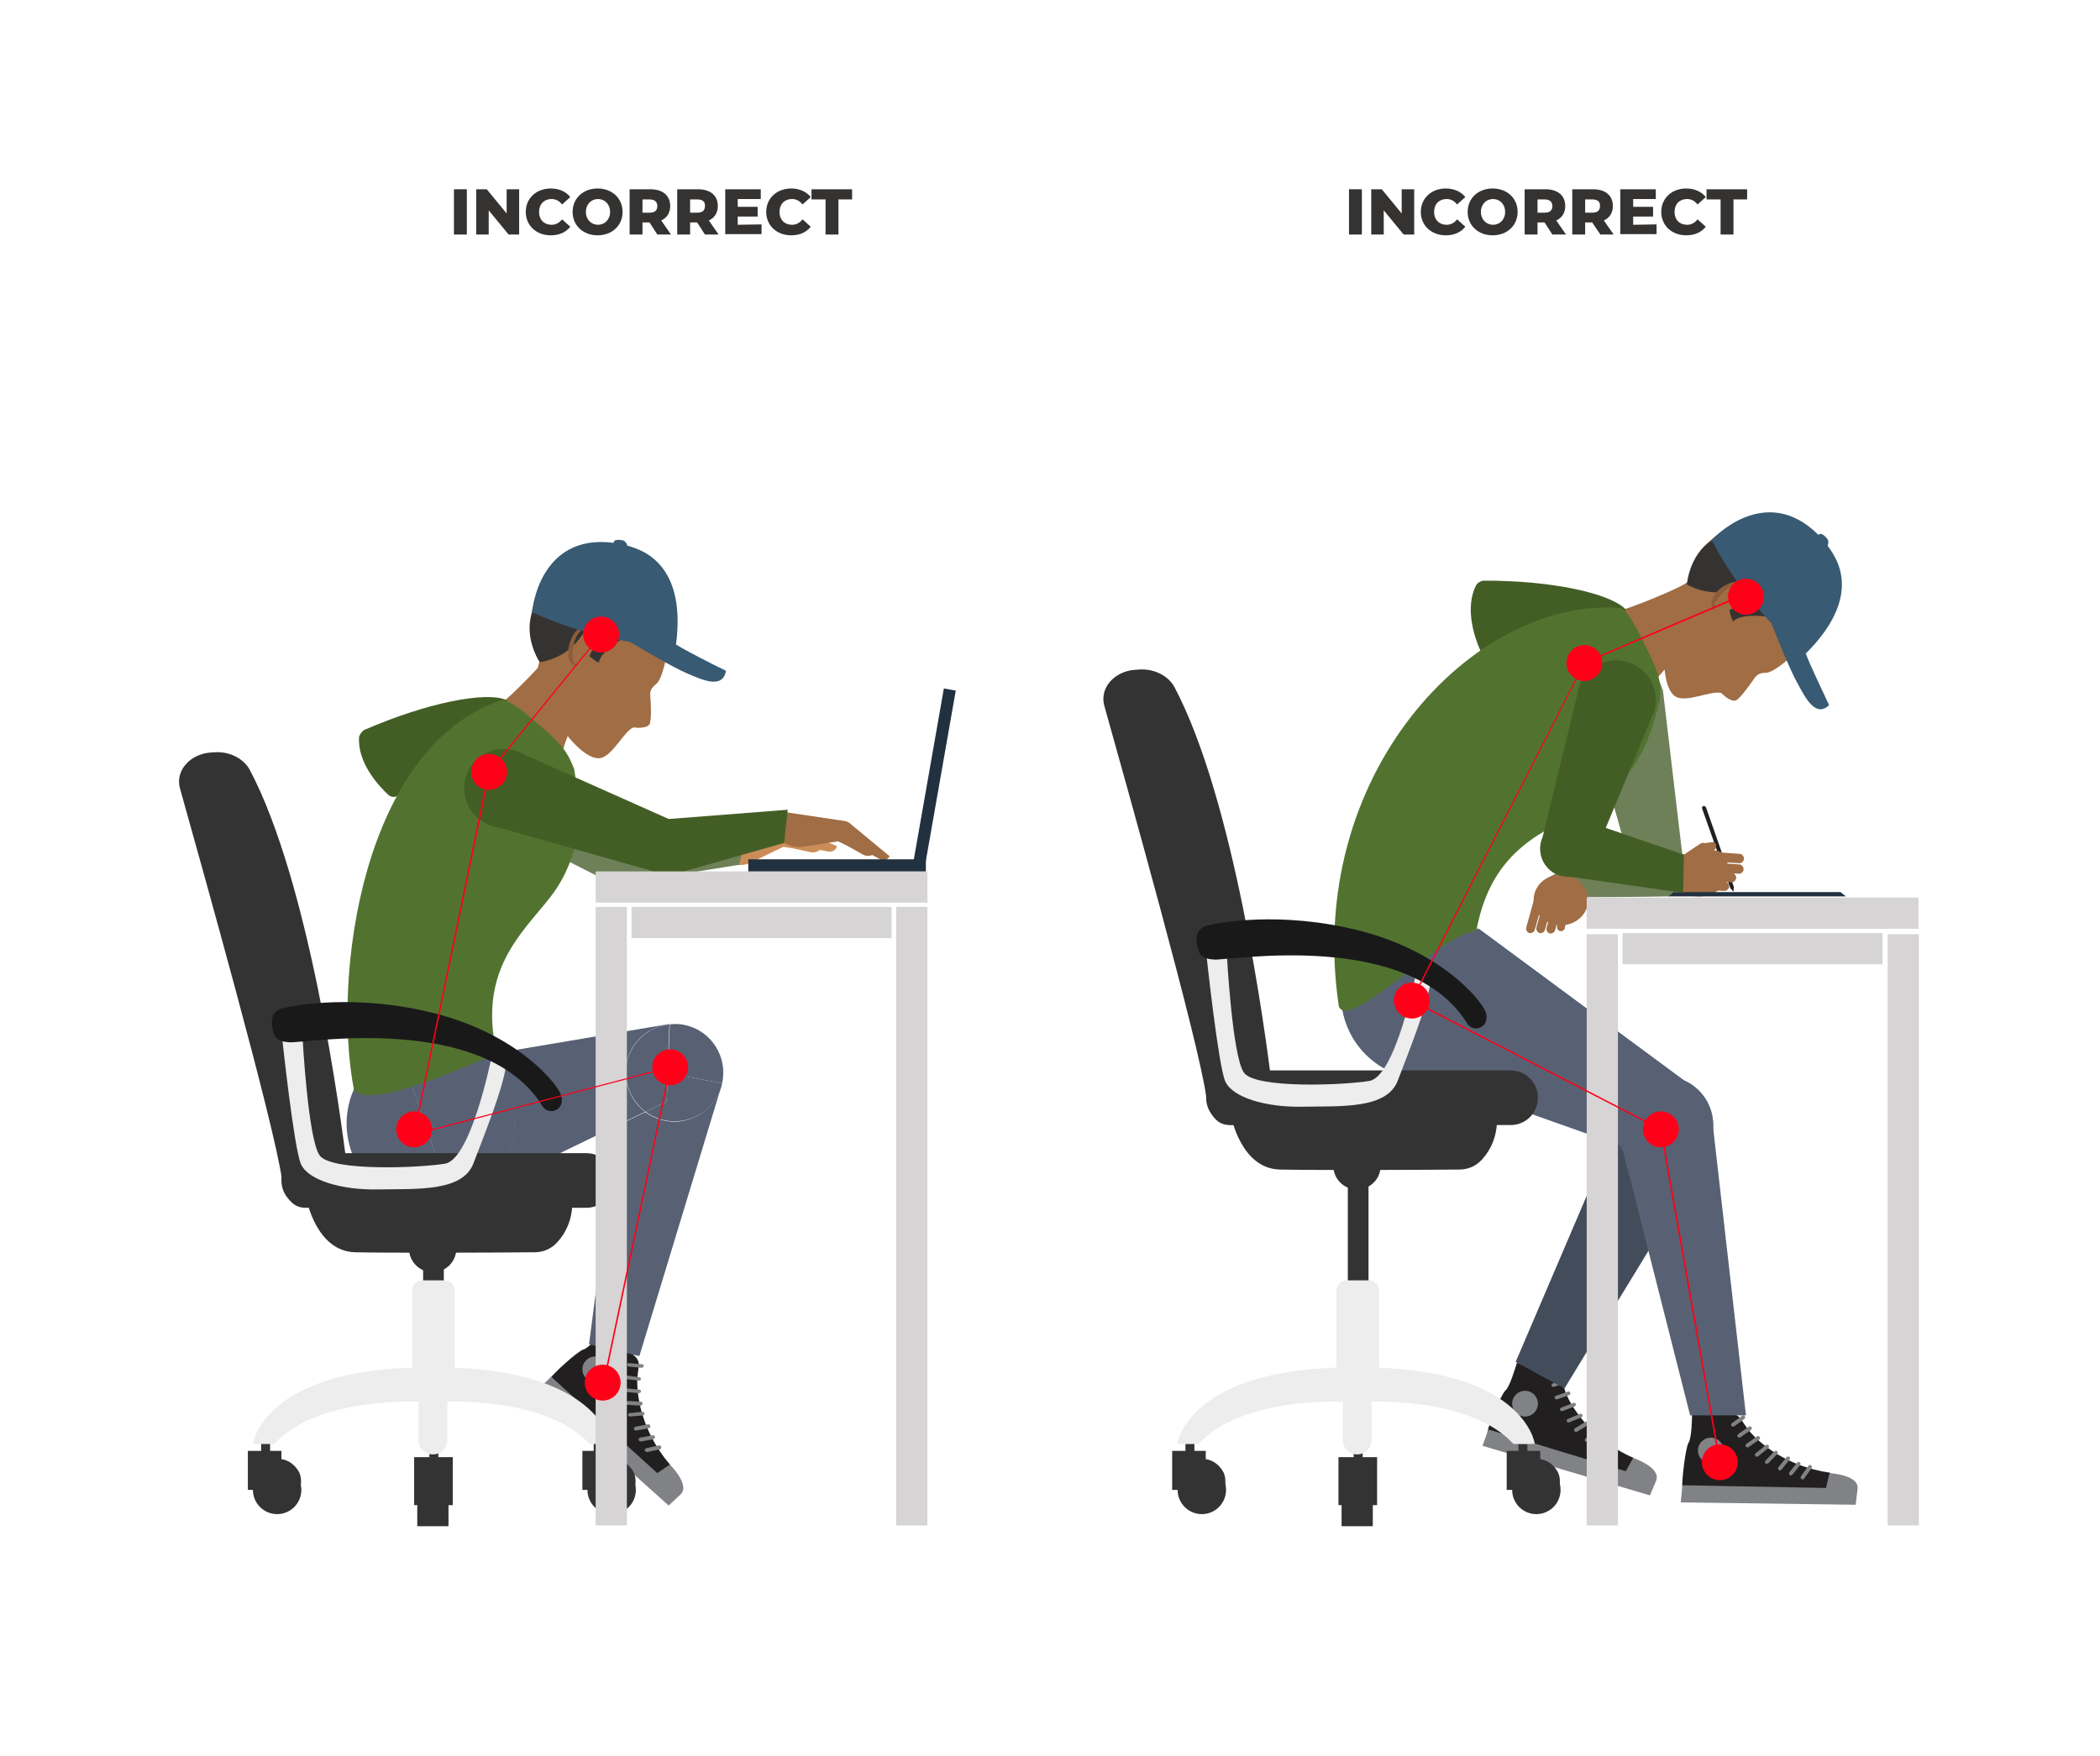 <?xml version="1.0" encoding="utf-8"?>
<!-- Generator: Adobe Illustrator 24.1.0, SVG Export Plug-In . SVG Version: 6.00 Build 0)  -->
<svg version="1.1" id="Layer_1" xmlns="http://www.w3.org/2000/svg" xmlns:xlink="http://www.w3.org/1999/xlink" x="0px" y="0px"
	 viewBox="0 0 538 450" style="enable-background:new 0 0 538 450;" xml:space="preserve">
<style type="text/css">
	.st0{fill:#FFFFFF;}
	.st1{enable-background:new    ;}
	.st2{fill:#353332;}
	.st3{fill:#435E25;}
	.st4{fill:#6D8058;}
	.st5{fill:#A06D44;}
	.st6{fill:#D6D4D4;}
	.st7{fill:#211F20;}
	.st8{fill:#808285;}
	.st9{fill:#434C5B;}
	.st10{fill:#4D7AA0;}
	.st11{fill:#586173;}
	.st12{fill:#52732F;}
	.st13{fill:#385A72;}
	.st14{fill:#8C5C3B;}
	.st15{fill:#333333;}
	.st16{fill:#EDEDED;}
	.st17{fill:#191919;}
	.st18{fill:#FF0019;}
	.st19{fill:#22313F;}
	.st20{fill:#CC8C58;}
</style>
<g id="background_1_">
	<g>
		<rect class="st0" width="539" height="450"/>
	</g>
</g>
<g class="st1">
	<g>
		<path class="st2" d="M116.3,48.5h3.3v11.6h-3.3V48.5z"/>
	</g>
	<g>
		<path class="st2" d="M133,48.5v11.6h-2.7l-5.1-6.2v6.2H122V48.5h2.7l5.1,6.2v-6.2H133z"/>
	</g>
</g>
<g class="st1">
	<g>
		<path class="st2" d="M134.7,54.3c0-3.5,2.7-6,6.4-6c2.1,0,3.9,0.8,5,2.2l-2.1,1.9c-0.7-0.9-1.6-1.4-2.7-1.4
			c-1.9,0-3.2,1.3-3.2,3.3s1.3,3.3,3.2,3.3c1.1,0,2-0.5,2.7-1.4l2.1,1.9c-1.1,1.4-2.8,2.2-5,2.2C137.4,60.3,134.7,57.8,134.7,54.3z"
			/>
	</g>
</g>
<g class="st1">
	<g>
		<path class="st2" d="M146.7,54.3c0-3.5,2.7-6,6.4-6s6.4,2.5,6.4,6s-2.7,6-6.4,6S146.7,57.8,146.7,54.3z M156.3,54.3
			c0-2-1.4-3.3-3.1-3.3s-3.1,1.3-3.1,3.3s1.4,3.3,3.1,3.3S156.3,56.3,156.3,54.3z"/>
	</g>
	<g>
		<path class="st2" d="M166.4,57h-1.8v3.1h-3.3V48.5h5.3c3.2,0,5.1,1.6,5.1,4.3c0,1.7-0.8,3-2.3,3.7l2.5,3.6h-3.5L166.4,57z
			 M166.4,51.1h-1.8v3.4h1.8c1.4,0,2-0.6,2-1.7C168.4,51.7,167.7,51.1,166.4,51.1z"/>
	</g>
	<g>
		<path class="st2" d="M178.6,57h-1.8v3.1h-3.3V48.5h5.3c3.2,0,5.1,1.6,5.1,4.3c0,1.7-0.8,3-2.3,3.7l2.5,3.6h-3.5L178.6,57z
			 M178.6,51.1h-1.8v3.4h1.8c1.4,0,2-0.6,2-1.7C180.7,51.7,180,51.1,178.6,51.1z"/>
	</g>
</g>
<g class="st1">
	<g>
		<path class="st2" d="M195.1,57.5V60h-9.3V48.5h9.1V51H189v2h5.1v2.5H189v2.1L195.1,57.5L195.1,57.5z"/>
	</g>
</g>
<g class="st1">
	<g>
		<path class="st2" d="M196.3,54.3c0-3.5,2.7-6,6.4-6c2.1,0,3.9,0.8,5,2.2l-2.1,1.9c-0.7-0.9-1.6-1.4-2.7-1.4
			c-1.9,0-3.2,1.3-3.2,3.3s1.3,3.3,3.2,3.3c1.1,0,2-0.5,2.7-1.4l2.1,1.9c-1.1,1.4-2.8,2.2-5,2.2C199,60.3,196.3,57.8,196.3,54.3z"/>
	</g>
</g>
<g class="st1">
	<g>
		<path class="st2" d="M211.5,51.1h-3.6v-2.6h10.4v2.6h-3.5v9h-3.3L211.5,51.1L211.5,51.1z"/>
	</g>
</g>
<g class="st1">
	<g>
		<path class="st2" d="M345.6,48.5h3.3v11.6h-3.3V48.5z"/>
	</g>
	<g>
		<path class="st2" d="M362.3,48.5v11.6h-2.7l-5.1-6.2v6.2h-3.2V48.5h2.7l5.1,6.2v-6.2H362.3z"/>
	</g>
</g>
<g class="st1">
	<g>
		<path class="st2" d="M364,54.3c0-3.5,2.7-6,6.4-6c2.1,0,3.9,0.8,5,2.2l-2.1,1.9c-0.7-0.9-1.6-1.4-2.7-1.4c-1.9,0-3.2,1.3-3.2,3.3
			s1.3,3.3,3.2,3.3c1.1,0,2-0.5,2.7-1.4l2.1,1.9c-1.1,1.4-2.8,2.2-5,2.2C366.7,60.3,364,57.8,364,54.3z"/>
	</g>
</g>
<g class="st1">
	<g>
		<path class="st2" d="M376,54.3c0-3.5,2.7-6,6.4-6s6.4,2.5,6.4,6s-2.7,6-6.4,6S376,57.8,376,54.3z M385.6,54.3c0-2-1.4-3.3-3.1-3.3
			s-3.1,1.3-3.1,3.3s1.4,3.3,3.1,3.3S385.6,56.3,385.6,54.3z"/>
	</g>
	<g>
		<path class="st2" d="M395.7,57h-1.8v3.1h-3.3V48.5h5.3c3.2,0,5.1,1.6,5.1,4.3c0,1.7-0.8,3-2.3,3.7l2.5,3.6h-3.5L395.7,57z
			 M395.7,51.1h-1.8v3.4h1.8c1.4,0,2-0.6,2-1.7C397.7,51.7,397,51.1,395.7,51.1z"/>
	</g>
	<g>
		<path class="st2" d="M407.9,57h-1.8v3.1h-3.3V48.5h5.3c3.2,0,5.1,1.6,5.1,4.3c0,1.7-0.8,3-2.3,3.7l2.5,3.6H410L407.9,57z
			 M407.9,51.1h-1.8v3.4h1.8c1.4,0,2-0.6,2-1.7C410,51.7,409.3,51.1,407.9,51.1z"/>
	</g>
</g>
<g class="st1">
	<g>
		<path class="st2" d="M424.4,57.5V60h-9.3V48.5h9.1V51h-5.8v2h5.1v2.5h-5.1v2.1L424.4,57.5L424.4,57.5z"/>
	</g>
</g>
<g class="st1">
	<g>
		<path class="st2" d="M425.6,54.3c0-3.5,2.7-6,6.4-6c2.1,0,3.9,0.8,5,2.2l-2.1,1.9c-0.7-0.9-1.6-1.4-2.7-1.4
			c-1.9,0-3.2,1.3-3.2,3.3s1.3,3.3,3.2,3.3c1.1,0,2-0.5,2.7-1.4l2.1,1.9c-1.1,1.4-2.8,2.2-5,2.2C428.3,60.3,425.6,57.8,425.6,54.3z"
			/>
	</g>
</g>
<g class="st1">
	<g>
		<path class="st2" d="M440.8,51.1h-3.6v-2.6h10.4v2.6h-3.5v9h-3.3V51.1z"/>
	</g>
</g>
<g id="R_Froearm_1_">
	<polyline class="st3" points="431.4,219 405.5,210.2 401.7,224.6 431.2,228.8 	"/>
</g>
<g id="R_Elbow_1_">
	<circle class="st3" cx="401.8" cy="217.5" r="7.2"/>
</g>
<g>
	<path class="st4" d="M412.2,216.2c0,0-17.9,9.8-16.4,9.5c2.1-0.4,7.3-2.1,11.2,4.2c9.9,0,20.7-0.2,20.7-0.2s6.1-2.8-0.7-6.1
		S412.2,216.2,412.2,216.2z"/>
</g>
<g>
	<ellipse class="st5" cx="399.9" cy="230.6" rx="7" ry="6.5"/>
</g>
<g>
	<path class="st5" d="M394.4,229.7L394.4,229.7c0.6,0.2,0.9,0.8,0.8,1.4l-2,7.2c-0.2,0.6-0.8,0.9-1.4,0.8l0,0
		c-0.6-0.2-0.9-0.8-0.8-1.4l2-7.2C393.2,229.9,393.8,229.5,394.4,229.7z"/>
</g>
<g>
	<path class="st5" d="M397,229.7L397,229.7c0.6,0.2,0.9,0.8,0.8,1.4l-2,7.2c-0.2,0.6-0.8,0.9-1.4,0.8l0,0c-0.6-0.2-0.9-0.8-0.8-1.4
		l2-7.2C395.8,229.9,396.4,229.5,397,229.7z"/>
</g>
<g>
	<path class="st5" d="M399.6,229.8L399.6,229.8c0.6,0.2,0.9,0.8,0.8,1.4l-2,7.2c-0.2,0.6-0.8,0.9-1.4,0.8l0,0
		c-0.6-0.2-0.9-0.8-0.8-1.4l2-7.2C398.4,230,399,229.6,399.6,229.8z"/>
</g>
<g>
	<path class="st5" d="M401.5,229.2L401.5,229.2c0.5,0.1,0.9,0.6,0.8,1.2l-1.4,7.4c-0.1,0.5-0.6,0.9-1.2,0.8l0,0
		c-0.5-0.1-0.9-0.6-0.8-1.2l1.4-7.4C400.4,229.5,400.9,229.1,401.5,229.2z"/>
</g>
<g>
	<rect x="406.5" y="230" class="st6" width="85" height="8"/>
</g>
<g>
	<path class="st7" d="M388.6,349.2v0.1c-0.3,0.9-1.8,6.1-2.9,7s-4.5,9.2-4.6,10.6s36.3,11.2,36.3,11.2l1.1-4.5
		c-5.3-2.3-10-5.9-13.6-10.4c-5.7-7.3-3.5-9.6-6.4-10.8"/>
</g>
<g>
	<path class="st8" d="M398,355.4c-0.2,0-0.4-0.1-0.5-0.3c-0.1-0.2,0-0.5,0.3-0.6l3.1-1.1c0.2-0.1,0.5,0,0.6,0.3
		c0.1,0.2,0,0.5-0.3,0.6l-3.1,1.1C398.1,355.4,398.1,355.4,398,355.4z"/>
</g>
<g>
	<path class="st8" d="M398.8,358.6c-0.2,0-0.4-0.1-0.5-0.3c-0.1-0.3,0-0.5,0.3-0.6l3.1-1.1c0.2-0.1,0.5,0,0.6,0.3s0,0.5-0.3,0.6
		l-3.1,1.1C398.9,358.6,398.9,358.6,398.8,358.6z"/>
</g>
<g>
	<path class="st8" d="M400.1,361.6c-0.2,0-0.4-0.1-0.4-0.3c-0.1-0.2,0-0.5,0.3-0.6l3.1-1.2c0.2-0.1,0.5,0,0.6,0.3
		c0.1,0.2,0,0.5-0.3,0.6l-3.1,1.2C400.2,361.6,400.2,361.6,400.1,361.6z"/>
</g>
<g>
	<path class="st8" d="M401.8,364.5c-0.2,0-0.4-0.1-0.4-0.3c-0.1-0.2,0-0.5,0.3-0.6l3.1-1.3c0.2-0.1,0.5,0,0.6,0.3
		c0.1,0.2,0,0.5-0.3,0.6l-3.1,1.3C401.9,364.5,401.9,364.5,401.8,364.5z"/>
</g>
<g>
	<path class="st8" d="M403.7,366.9c-0.2,0-0.3-0.1-0.4-0.2c-0.1-0.2-0.1-0.5,0.2-0.7l2.8-1.7c0.2-0.1,0.5-0.1,0.7,0.2
		s0.1,0.5-0.2,0.7l-2.8,1.7C403.9,366.9,403.8,366.9,403.7,366.9z"/>
</g>
<g>
	<path class="st8" d="M406.5,369.5c-0.2,0-0.3-0.1-0.4-0.2c-0.2-0.2-0.1-0.5,0.1-0.7l2.7-1.9c0.2-0.2,0.5-0.1,0.7,0.1
		s0.1,0.5-0.1,0.7l-2.7,1.9C406.7,369.5,406.6,369.5,406.5,369.5z"/>
</g>
<g>
	<path class="st8" d="M408.8,371.5c-0.2,0-0.3-0.1-0.4-0.2c-0.2-0.2-0.1-0.5,0.1-0.7l2.7-1.9c0.2-0.2,0.5-0.1,0.7,0.1
		s0.1,0.5-0.1,0.7l-2.7,1.9C409,371.5,408.9,371.5,408.8,371.5z"/>
</g>
<g>
	<path class="st8" d="M411.4,373.3c-0.1,0-0.3-0.1-0.4-0.2c-0.2-0.2-0.1-0.5,0.1-0.7l2.6-2.1c0.2-0.2,0.5-0.1,0.7,0.1
		s0.1,0.5-0.1,0.7l-2.6,2.1C411.6,373.2,411.5,373.3,411.4,373.3z"/>
</g>
<g>
	<circle class="st8" cx="390.7" cy="359.7" r="3.3"/>
</g>
<g>
	<path class="st8" d="M418.4,373.6l-1.9,3.4l-35.2-10.7l-1.5,4.2l42.9,12.7l1.6-3.8C425.6,376,418.4,373.6,418.4,373.6z"/>
</g>
<g>
	<path class="st7" d="M433.5,362.1v0.1c0,1-0.1,6.3-0.9,7.5s-1.8,10.1-1.6,11.4s38,0.9,38,0.9l-0.1-4.6c-5.7-0.8-11.2-2.9-15.9-6.3
		c-7.5-5.5-6-8.3-9.1-8.7"/>
</g>
<g>
	<path class="st8" d="M444,365.6c-0.1,0-0.3-0.1-0.4-0.2c-0.2-0.2-0.1-0.5,0.1-0.7l2.6-1.9c0.2-0.2,0.5-0.1,0.7,0.1s0.1,0.5-0.1,0.7
		l-2.6,1.9C444.2,365.5,444.1,365.6,444,365.6z"/>
</g>
<g>
	<path class="st8" d="M445.6,368.4c-0.2,0-0.3-0.1-0.4-0.2c-0.2-0.2-0.1-0.5,0.1-0.7l2.7-1.9c0.2-0.2,0.5-0.1,0.7,0.1
		s0.1,0.5-0.1,0.7l-2.7,1.9C445.8,368.4,445.7,368.4,445.6,368.4z"/>
</g>
<g>
	<path class="st8" d="M447.7,370.9c-0.2,0-0.3-0.1-0.4-0.2c-0.2-0.2-0.1-0.5,0.1-0.7l2.7-1.9c0.2-0.2,0.5-0.1,0.7,0.1
		s0.1,0.5-0.1,0.7l-2.7,1.9C447.9,370.9,447.8,370.9,447.7,370.9z"/>
</g>
<g>
	<path class="st8" d="M450.1,373.3c-0.1,0-0.3-0.1-0.4-0.2c-0.2-0.2-0.1-0.5,0.1-0.7l2.6-2.1c0.2-0.2,0.5-0.1,0.7,0.1
		s0.1,0.5-0.1,0.7l-2.6,2.1C450.3,373.2,450.2,373.3,450.1,373.3z"/>
</g>
<g>
	<path class="st8" d="M452.6,375.1c-0.1,0-0.2,0-0.3-0.1c-0.2-0.2-0.2-0.5,0-0.7l2.3-2.4c0.2-0.2,0.5-0.2,0.7,0s0.2,0.5,0,0.7
		L453,375C452.9,375,452.7,375.1,452.6,375.1z"/>
</g>
<g>
	<path class="st8" d="M456,376.8c-0.1,0-0.2,0-0.3-0.1c-0.2-0.2-0.2-0.5-0.1-0.7l2.1-2.6c0.2-0.2,0.5-0.2,0.7-0.1
		c0.2,0.2,0.2,0.5,0.1,0.7l-2.1,2.6C456.3,376.7,456.1,376.8,456,376.8z"/>
</g>
<g>
	<path class="st8" d="M458.8,378.1c-0.1,0-0.2,0-0.3-0.1c-0.2-0.2-0.2-0.5-0.1-0.7l2-2.5c0.2-0.2,0.5-0.2,0.7-0.1
		c0.2,0.2,0.2,0.5,0.1,0.7l-2,2.5C459.1,378,458.9,378.1,458.8,378.1z"/>
</g>
<g>
	<path class="st8" d="M461.8,379.1c-0.1,0-0.2,0-0.3-0.1c-0.2-0.2-0.3-0.5-0.1-0.7l1.9-2.7c0.2-0.2,0.5-0.3,0.7-0.1
		c0.2,0.2,0.3,0.5,0.1,0.7l-1.9,2.7C462.1,379,462,379.1,461.8,379.1z"/>
</g>
<g>
	<circle class="st8" cx="438.3" cy="371.7" r="3.3"/>
</g>
<g>
	<path class="st8" d="M468.7,377.5l-0.9,3.8l-36.8-0.7l-0.4,4.4l44.8,0.6l0.5-4.1C476.3,377.9,468.7,377.5,468.7,377.5z"/>
</g>
<g>
	<polygon class="st9" points="416.6,282.8 388.3,349 400.8,355.8 438.5,294 	"/>
</g>
<g>
	<polygon class="st10" points="378.7,237.9 431.6,277 415.1,293.5 361.7,274.6 	"/>
</g>
<g id="Hips_1_">
	<circle class="st10" cx="365.1" cy="255" r="21.5"/>
</g>
<g id="Knee-2_1_">
	<circle class="st10" cx="426.4" cy="288.3" r="12.5"/>
</g>
<g>
	<polygon class="st11" points="415.3,292.9 433,362.7 447.3,362.7 438.5,285.6 	"/>
</g>
<g>
	<polygon class="st11" points="378.7,237.9 431.6,277 415.1,293.5 361.7,274.6 	"/>
</g>
<g id="Hips-2_1_">
	<circle class="st11" cx="365.1" cy="255" r="21.5"/>
</g>
<g id="Knee-3_1_">
	<circle class="st11" cx="426.4" cy="288.3" r="12.5"/>
</g>
<g>
	<rect x="415.7" y="239.1" class="st6" width="66.6" height="8"/>
</g>
<g>
	<rect x="406.5" y="239.4" class="st6" width="8" height="151.5"/>
</g>
<g>
	<rect x="483.6" y="239.4" class="st6" width="8" height="151.5"/>
</g>
<g>
	<path class="st7" d="M444.2,227.3l-0.1,1.2l-0.8-0.9l-7.2-20.3c-0.3-0.8,0.7-1.1,1-0.3L444.2,227.3z"/>
</g>
<g>
	<path class="st5" d="M442.4,224.4c-0.3,3.2-3.8,5.6-7.8,5.3c-3.5-0.2-6.4-2.8-6.9-6.4c-0.6-3.5,7.2-5.7,11.3-5.4
		S442.7,221.2,442.4,224.4z"/>
</g>
<g>
	<path class="st5" d="M428.1,222.7L428.1,222.7c-0.4-0.6-0.2-1.3,0.3-1.7l0,0l7.2-4.8c0.6-0.4,1.3-0.2,1.7,0.3l0,0
		c0.4,0.6,0.2,1.3-0.3,1.7l0,0l-7.2,4.8C429.3,223.4,428.5,223.2,428.1,222.7z"/>
</g>
<g>
	<path class="st5" d="M436.6,216.1l2-0.3c0.4-0.1,0.8,0.1,1,0.5c0.2,0.7,0.2,1.8-2,2.1c-2.5,0.3-2.1-1.1-1.7-1.9
		C436.1,216.3,436.4,216.2,436.6,216.1z"/>
</g>
<g>
	<path class="st5" d="M435.5,222L435.5,222c0.1-0.7,0.7-1.2,1.4-1.1l8.6,0.6c0.7,0,1.2,0.6,1.2,1.3l0,0l0,0
		c-0.1,0.7-0.7,1.2-1.4,1.1l-8.6-0.6C436,223.3,435.5,222.7,435.5,222L435.5,222z"/>
</g>
<g>
	<path class="st5" d="M433.6,224.2L433.6,224.2c0.1-0.7,0.7-1.2,1.4-1.1l8.6,0.6c0.7,0,1.2,0.6,1.2,1.3l0,0l0,0
		c-0.1,0.7-0.7,1.2-1.4,1.1l-8.6-0.6C434.1,225.5,433.6,224.9,433.6,224.2C433.6,224.3,433.6,224.2,433.6,224.2z"/>
</g>
<g>
	<path class="st5" d="M431.8,226.5L431.8,226.5c0.1-0.7,0.7-1.2,1.4-1.2l8.6,0.6c0.7,0,1.2,0.6,1.2,1.3l0,0l0,0
		c-0.1,0.7-0.7,1.2-1.4,1.1l-8.6-0.6C432.3,227.8,431.8,227.2,431.8,226.5C431.8,226.6,431.8,226.6,431.8,226.5z"/>
</g>
<g>
	<path class="st5" d="M435.6,219.3L435.6,219.3c0.1-0.7,0.7-1.2,1.4-1.1l8.6,0.6c0.7,0,1.2,0.6,1.2,1.3l0,0l0,0
		c-0.1,0.7-0.7,1.2-1.4,1.1l-8.6-0.6C436.1,220.6,435.6,220,435.6,219.3L435.6,219.3z"/>
</g>
<g id="Neck_1_">
	<g>
		<path class="st5" d="M432.3,149.1c-0.8,1.2-15.6,7.2-17.3,7.3c9.4,6.3,6,27.8,6,27.8s1-2.6,2.7-9.1c2.9-4.5,7.3-7.9,12.3-9.6
			C432.3,160,435.9,153.5,432.3,149.1z"/>
	</g>
</g>
<g id="R_Arm_1_">
	<path class="st4" d="M431.1,219.9l-4.9-41.5c0-0.2,0-0.5-0.1-0.7l-0.1-1h-0.1c-1.4-5.4-6.8-8.7-12.2-7.3s-8.7,6.8-7.3,12.2
		c0.1,0.4,0.2,0.9,0.4,1.3l10.9,38.7L431.1,219.9z"/>
</g>
<g>
	<path class="st3" d="M416.3,156c-3.9-3.9-18.6-7.3-36.4-7.2c-0.7,0.2-1.3,0.5-1.7,1.1c-3,5.8-0.5,13.3,1,16.7c0.5,1,1.6,1.4,2.6,1
		c5.2-2.4,20.7-9.3,29.3-10.9C413,156.3,417.6,157.4,416.3,156z"/>
</g>
<g>
	<path class="st12" d="M425.2,175c-0.2-1.3-0.5-2.5-1-3.7c-0.7-1.8-1.5-3.5-2.4-5.2c-0.8-1.6-1.5-3.2-2.4-4.8s-2.2-4.4-4-5.4
		l-0.1-0.1h-0.5c-37.3-2.7-80.7,42.7-71.8,102.1c2.7,6.7,27.4-19.8,35.2-19.2c3.9-21.7,18.2-25.9,28.3-31.4
		c7.1-3.9,12.6-10.2,15.6-17.8c1.3-3.3,2.3-6.6,3.1-10.1C425.4,178,425.4,176.5,425.2,175z"/>
</g>
<g id="Head-2_1_">
	<g>
		<path class="st5" d="M449.4,173.9c0.6-0.9,1.3-1.5,3.1-1.5c2-0.1,6.6-4.1,8.8-6.4c7.4-6.6,8.1-18,1.4-25.4
			c-5.9-6.6-15.7-7.9-23.2-3.2l-0.5,0.4c-3.7,2.9-6.2,7.1-6.8,11.7c-4.9,3-6.1,11-5.9,20.3c0.1,1.5,0.4,6.9,2.8,8.6
			c2.7,1.9,9.4-1.6,11.9-0.8c0,0,2.3,2.4,3.7,1.9C445.7,179.1,448,175.9,449.4,173.9z"/>
	</g>
	<g>
		<path class="st2" d="M432.2,149.8c0,0,0.6-9.1,8-12.1s18.5,12.1,18.5,12.1l-5.3,8.3c0,0-6.9-1.2-9.4,1.1c-0.5-0.9-0.8-1.9-0.9-2.9
			c0,0,6.6-2.9,6.6-6.1S442.8,155.4,432.2,149.8z"/>
	</g>
	<g>
		<path class="st13" d="M468.6,180.7c-2-4.3-4.9-10.3-6-13.3h0.1c16-16,6.4-26,5.5-27.6c0.4-0.7,0.2-1.6-0.4-2.1
			c-0.9-1-1.6-1.1-1.9-0.6c-13.8-13.8-27.4,1.3-27.4,1.3c4.1,7.8,9.2,14.9,15.3,21.3c1.3,3.3,4.8,12,6.6,15.2
			C462.5,178.8,465.1,184,468.6,180.7z"/>
	</g>
	<g>
		<path class="st5" d="M447.7,153.2c0,0,1-2.6-0.7-3.6s-4.1-0.1-5.5,0.7s-4.8,4.2-2.3,6.1S447.7,153.2,447.7,153.2"/>
	</g>
	<g>
		<path class="st14" d="M447.9,150.7c-0.1-0.4-0.4-0.8-0.8-1.1s-0.9-0.5-1.4-0.5c-0.3,0-0.5,0-0.8,0s-0.5,0-0.8,0.1
			c-0.5,0.1-1.1,0.3-1.5,0.5c-1,0.5-1.8,1.1-2.6,1.8c-0.3,0.4-0.6,0.8-0.9,1.2l-0.3,0.6l-0.2,0.6c-0.1,0.4-0.1,0.8-0.1,1.2
			c0,0.3,0.2,0.6,0.4,0.9c0.1,0.2,0.3,0.3,0.5,0.4l0.2,0.1v-0.1l-0.1-0.1c-0.1-0.1-0.2-0.3-0.2-0.4c-0.1-0.2-0.1-0.5-0.1-0.7
			c0-0.3,0.1-0.6,0.3-0.9c0.2-0.3,0.4-0.7,0.6-1c0.3-0.3,0.5-0.7,0.8-1c0.6-0.7,1.3-1.3,2.2-1.8c0.4-0.2,0.8-0.4,1.3-0.6
			c0.2-0.1,0.5-0.1,0.7-0.1s0.4,0,0.7,0c0.4,0,0.8,0.1,1.2,0.3c0.3,0.2,0.6,0.5,0.7,0.8c0.2,0.5,0.3,1.1,0.3,1.7
			c0,0.2,0,0.5-0.1,0.7h0.1c0.1-0.2,0.1-0.5,0.2-0.7C448.1,151.9,448.1,151.3,447.9,150.7z"/>
	</g>
</g>
<g>
	<rect x="345.3" y="302.5" class="st15" width="5.3" height="26.3"/>
</g>
<g>
	<rect x="303.7" y="368.2" class="st15" width="2.3" height="6.5"/>
</g>
<g>
	<rect x="346.8" y="368.2" class="st15" width="2.3" height="6.5"/>
</g>
<g>
	<rect x="389" y="368.2" class="st15" width="2.3" height="6.5"/>
</g>
<g id="TopPart_1_">
	<g>
		<path class="st15" d="M347.6,290.7h0.1c3.3,0,6,2.7,6,6v2.1c0,3.3-2.7,6-6,6h-0.1c-3.3,0-6-2.7-6-6v-2.1
			C341.6,293.3,344.3,290.7,347.6,290.7z"/>
	</g>
	<g>
		<path class="st15" d="M289.5,171.8c-4.8,1-7.7,5-6.6,9c5.2,18.6,24.3,86.5,26.1,100.1c1.7,10.9,9.2,7.4,13.8,4.2
			c2.1-1.4,3.3-3.9,3.1-6.4c-1.8-15-9.8-73.9-25-102.6c-1.6-3-5.4-4.9-9.4-4.5C290.8,171.6,290.2,171.7,289.5,171.8z"/>
	</g>
	<g>
		<path class="st15" d="M315.4,286c0,0,2.5,13.5,12.5,13.7c8.4,0.2,36.9,0.1,46,0c2.2,0,4.3-0.9,5.8-2.6c2.4-2.6,3.7-6,3.8-9.5
			C383.6,279.4,315.4,286,315.4,286z"/>
	</g>
	<g>
		<path class="st15" d="M316,274.3h71c3.9,0,7,3.1,7,7l0,0c0,3.9-3.1,7-7,7h-71c-3.9,0-7-3.1-7-7l0,0
			C309,277.4,312.1,274.3,316,274.3z"/>
	</g>
	<g>
		<path class="st16" d="M309.1,244.9c0,0,3,28.1,4.8,32.2s10.3,6.7,19.9,6.5s21.5,0.7,24.3-6.7s7.4-18.7,8.3-24.8
			c-0.2-5.8-3.7-2.3-3.7-2.3s-5.2,26.1-11.9,27.2s-29.1,2-32.1-2.1s-4.4-30.4-4.4-30.4L309.1,244.9z"/>
	</g>
	<g>
		<path class="st17" d="M309.2,237.2c-1.3,0.3-3,1.5-2.6,4.4s1.1,4.1,4.5,4.3c4.2,0.2,50-7.7,64.8,16.4c0.8,1.3,2.5,1.6,3.7,0.8
			c0.5-0.3,0.9-0.8,1.1-1.4c0.2-0.8,0.2-1.6-0.1-2.4c-1.1-2.9-10.9-15.3-32.2-20.8C327.9,233.3,311.9,236.5,309.2,237.2z"/>
	</g>
</g>
<g>
	<path class="st16" d="M345,328.1h5.7c1.4,0,2.6,1.2,2.6,2.6v26c0,1.4-1.2,2.6-2.6,2.6H345c-1.4,0-2.6-1.2-2.6-2.6v-26
		C342.4,329.2,343.6,328.1,345,328.1z"/>
</g>
<g>
	<path class="st16" d="M347.5,350.4c-43.2-0.3-45.9,19.6-45.9,19.6s2.7,0.1,5.5,0c11-12,35.9-11,40-10.7l0,0h0.3h0.3l0,0
		c4.1-0.3,29.1-1.2,40,10.7c2.8,0.1,5.5,0,5.5,0S390.6,350.1,347.5,350.4z"/>
</g>
<g>
	<path class="st16" d="M347.7,353.3L347.7,353.3c2.1,0,3.7,1.7,3.7,3.7v12c0,2.1-1.7,3.7-3.7,3.7l0,0c-2.1,0-3.7-1.7-3.7-3.7v-12
		C344,355,345.7,353.3,347.7,353.3z"/>
</g>
<g>
	<path class="st15" d="M308.9,373.9v-2.1h-8.6v10h2.6c1.2,2.9,4.6,4.3,7.5,3.1c2.9-1.2,4.3-4.6,3.1-7.5
		C312.6,375.6,310.9,374.2,308.9,373.9L308.9,373.9z"/>
</g>
<g>
	<circle class="st15" cx="307.9" cy="381.8" r="6.2"/>
</g>
<g>
	<path class="st15" d="M394.6,373.9v-2.1H386v10h2.6c1.2,2.9,4.6,4.3,7.5,3.1c2.9-1.2,4.3-4.6,3.1-7.5
		C398.3,375.6,396.6,374.2,394.6,373.9L394.6,373.9z"/>
</g>
<g>
	<rect x="343.7" y="383.8" class="st15" width="8" height="7.3"/>
</g>
<g>
	<rect x="342.9" y="373.4" class="st15" width="9.9" height="12.3"/>
</g>
<g>
	<circle class="st15" cx="393.6" cy="381.8" r="6.2"/>
</g>
<g>
	<circle class="st18" cx="447.3" cy="152.9" r="4.6"/>
</g>
<g>
	<circle class="st18" cx="361.7" cy="256.4" r="4.6"/>
</g>
<g>
	<circle class="st18" cx="425.5" cy="289.4" r="4.6"/>
</g>
<g>
	<circle class="st18" cx="440.6" cy="374.7" r="4.6"/>
</g>
<g>
	<polygon class="st18" points="440.4,374.7 425.3,289.5 361.5,256.5 361.5,256.3 405.8,169.8 405.8,169.7 445.5,152.7 445.7,153.1 
		406,170 361.9,256.3 425.7,289.3 425.7,289.4 440.8,374.7 	"/>
</g>
<g>
	<polygon class="st19" points="472.9,229.7 427.5,229.7 428.8,228.6 471.5,228.6 	"/>
</g>
<g id="R_Arm-2_1_">
	<path class="st3" d="M407.3,222l16-38.6c0.1-0.2,0.2-0.4,0.3-0.6l0.4-0.9h-0.1c0.2-0.9,0.4-1.9,0.3-2.9c-0.2-5.6-4.8-9.9-10.4-9.8
		c-4.9,0.1-9,3.8-9.7,8.7l-9.5,39.1L407.3,222z"/>
</g>
<g id="R_Elbow-2_1_">
	<circle class="st3" cx="401.8" cy="217.5" r="7.2"/>
</g>
<g id="R_Froearm-2_1_">
	<polyline class="st3" points="431.4,219 405.5,210.2 401.7,224.6 431.2,228.8 	"/>
</g>
<g>
	<path class="st7" d="M155.2,340.6l-0.1,0.1c-0.6,0.7-4.2,4.7-5.6,5.1c-1.5,0.4-8,6.4-8.7,7.6s28,25.6,28,25.6l3-3.5
		c-3.8-4.4-6.5-9.6-7.8-15.2c-2-9,0.9-10.2-1.1-12.5"/>
</g>
<g>
	<path class="st8" d="M164.4,350.5L164.4,350.5l-3.3-0.3c-0.3,0-0.5-0.3-0.4-0.5c0-0.3,0.3-0.5,0.5-0.4l3.3,0.3
		c0.3,0,0.5,0.3,0.4,0.5C164.9,350.3,164.6,350.5,164.4,350.5z"/>
</g>
<g>
	<path class="st8" d="M163.8,353.8L163.8,353.8l-3.3-0.4c-0.3,0-0.4-0.3-0.4-0.5s0.3-0.4,0.5-0.4l3.2,0.4c0.3,0,0.4,0.3,0.4,0.5
		S164,353.8,163.8,353.8z"/>
</g>
<g>
	<path class="st8" d="M163.7,357L163.7,357l-3.3-0.3c-0.3,0-0.5-0.3-0.4-0.5c0-0.3,0.3-0.5,0.5-0.4l3.3,0.3c0.3,0,0.5,0.3,0.4,0.5
		C164.2,356.8,163.9,357,163.7,357z"/>
</g>
<g>
	<path class="st8" d="M164.1,360.2L164.1,360.2l-3.3-0.2c-0.3,0-0.5-0.2-0.4-0.5c0-0.3,0.2-0.5,0.5-0.5l3.3,0.2
		c0.3,0,0.5,0.2,0.4,0.5C164.6,360,164.4,360.2,164.1,360.2z"/>
</g>
<g>
	<path class="st8" d="M161.4,363c-0.2,0-0.5-0.2-0.5-0.4c0-0.3,0.2-0.5,0.4-0.5l3.3-0.3c0.3,0,0.5,0.2,0.5,0.4
		c0,0.3-0.2,0.5-0.4,0.5L161.4,363L161.4,363z"/>
</g>
<g>
	<path class="st8" d="M162.9,366.6c-0.2,0-0.4-0.2-0.5-0.4c0-0.3,0.1-0.5,0.4-0.6l3.2-0.6c0.3-0.1,0.5,0.1,0.6,0.4s-0.1,0.5-0.4,0.6
		L162.9,366.6C163,366.6,162.9,366.6,162.9,366.6z"/>
</g>
<g>
	<path class="st8" d="M164.1,369.4c-0.2,0-0.4-0.2-0.5-0.4c0-0.3,0.1-0.5,0.4-0.6l3.2-0.6c0.3-0.1,0.5,0.1,0.6,0.4
		c0,0.3-0.1,0.5-0.4,0.6L164.1,369.4C164.2,369.4,164.1,369.4,164.1,369.4z"/>
</g>
<g>
	<path class="st8" d="M165.7,372.1c-0.2,0-0.4-0.2-0.5-0.4c-0.1-0.3,0.1-0.5,0.4-0.6l3.2-0.7c0.3-0.1,0.5,0.1,0.6,0.4
		s-0.1,0.5-0.4,0.6l-3.2,0.7H165.7z"/>
</g>
<g>
	<circle class="st8" cx="152.5" cy="350.9" r="3.3"/>
</g>
<g>
	<path class="st8" d="M171.6,375.3l-3.2,2.2l-27.2-24.7l-3.2,3.1l33.3,29.9l3-2.8C177,380.6,171.6,375.3,171.6,375.3z"/>
</g>
<g>
	<path class="st11" d="M122.8,305.6l-6.4,3.1C118.7,308,120.9,307,122.8,305.6z"/>
</g>
<g>
	<path class="st11" d="M123,270.5c-9.6-7-23.1-4.8-30.1,4.8c-7,9.6-4.8,23.1,4.8,30.1c5.3,3.8,12,5,18.3,3.3l-12-35.1L123,270.5z"/>
</g>
<g>
	<path class="st11" d="M185,277.6c1.5-6.7-2.7-13.4-9.4-14.9c-1.3-0.3-2.6-0.4-4-0.2l-0.5,12.5L185,277.6z"/>
</g>
<g>
	<path class="st11" d="M174.5,287.3c-3.2,0.5-6.5-0.4-9.2-2.3l-7.1,3.4l-7.3,56.1l12.9,3l21.2-69.8l0,0
		C183.8,282.7,179.7,286.5,174.5,287.3z"/>
</g>
<g>
	<path class="st11" d="M170.8,282.3l-5.4,2.6c5.5,4.1,13.4,2.9,17.5-2.6c1-1.4,1.8-3,2.1-4.7l-13.9-2.6L170.8,282.3z"/>
</g>
<g>
	<path class="st11" d="M160.4,273.1c0.8-5.5,5.1-9.8,10.6-10.5l0.5-0.1v-0.1l-48.6,8.2c9.6,7,11.8,20.4,4.8,30.1
		c-1.4,1.9-3.1,3.6-5,4.9l35.4-17.2l2-15.3H160.4z"/>
</g>
<g>
	<path class="st11" d="M116,308.9l0.4-0.2L116,308.9L116,308.9z"/>
</g>
<g>
	<path class="st11" d="M131.9,288c0-6.9-3.3-13.4-8.9-17.5l-19,3.2l12,35.1l0.5-0.1l6.4-3.1C128.6,301.5,131.9,295,131.9,288z"/>
</g>
<g>
	<path class="st11" d="M160.4,273.1l10.6,2l0.5-12.6l-0.5,0.1C165.6,263.3,161.3,267.6,160.4,273.1z"/>
</g>
<g>
	<path class="st11" d="M160.4,276.6c-0.2-1.2-0.2-2.4,0-3.6h-0.2l-2,15.3l7.1-3.4C162.7,283,160.9,280,160.4,276.6z"/>
</g>
<g>
	<path class="st11" d="M171.1,275l-10.6-2c-0.7,4.6,1.2,9.1,4.9,11.9l5.4-2.6L171.1,275z"/>
</g>
<g id="L_Hand_1_">
	<path class="st20" d="M201.9,211.6c-0.3-0.1-0.7-0.1-1,0l-16.1,2.4l-0.8,6.3l1.6,0.2c1.8,1.2,4.1,1.5,6.2,0.8l8.9-4.3l2.5,0.4
		l4.6,1c0.8,0.1,1.6-0.1,2.3-0.6l2,0.4c2.1,0.3,2.3-1.4,2.3-1.4L201.9,211.6z"/>
</g>
<g id="L_Forearm_1_">
	<polyline class="st4" points="191.2,213.2 159.1,212 159.5,226.4 189.4,221.6 	"/>
</g>
<g id="L_Elbow_1_">
	<circle class="st3" cx="171.2" cy="217.2" r="7.2"/>
</g>
<g id="L_Arm_1_">
	<polygon class="st4" points="118.9,207.2 158.2,227.1 164.5,214.8 129,189.7 	"/>
</g>
<g>
	<circle class="st3" cx="129" cy="202" r="10.1"/>
</g>
<g>
	<path class="st5" d="M152.6,163c0,0-0.7-2.7-2.8-2.5s-3.4,2.4-3.9,3.9s-1.3,6.3,1.9,6.3S152.6,163,152.6,163"/>
</g>
<g>
	<path class="st5" d="M166.6,178.3c-0.1-1.1,0.1-1.9,1.6-3.1c1.5-1.3,2.7-7.2,3.1-10.4c2.3-9.6-3.6-19.3-13.3-21.6
		c-9.2-2.2-18.6,3.2-21.4,12.3c-0.1,0.2-0.1,0.4-0.2,0.6c-1.2,4.5-0.6,9.4,1.8,13.5c-2,5.4,1.9,12.4,7.7,19.6c1,1.2,4.6,5.2,7.5,5.1
		c3.4-0.1,6.4-7,8.9-7.9c0,0,3.2,0.5,4.1-0.8C166.9,184.7,166.8,180.7,166.6,178.3z"/>
</g>
<g id="Neck-2_1_">
	<g>
		<path class="st5" d="M141.5,166.6c-0.3,1.4-11.5,12.8-13,13.5c11.1,2.1,16.5,23.2,16.5,23.2s-0.2-2.8-1.1-9.4
			c0.9-5.3,3.6-10.1,7.5-13.7C145.8,176.6,146.5,169.2,141.5,166.6z"/>
	</g>
</g>
<g>
	<path class="st3" d="M129.5,179.3c-5.1-2.1-20,0.7-36.3,7.8c-0.5,0.4-1,1-1.2,1.7c-0.5,6.5,4.8,12.4,7.5,14.9
		c0.8,0.7,2,0.7,2.8-0.1c3.8-4.2,15.3-16.7,22.6-21.6C126.6,180.8,131.3,180,129.5,179.3z"/>
</g>
<g>
	<path class="st12" d="M145.2,193.1c-0.7-1.1-1.5-2.1-2.4-3c-1.3-1.4-2.7-2.7-4.2-3.9c-1.4-1.1-2.7-2.4-4.1-3.5s-3.8-3.1-5.8-3.3
		h-0.1l-0.4,0.1C92.9,191.7,85,250,90.7,279.4c5.1,5,29.2-6.7,36.6-9.3c-5-21.4,6.5-31,13.6-40.1c5-6.4,7.6-14.3,7.3-22.4
		c-0.1-3.5-0.5-7-1.1-10.5C146.6,195.8,146,194.4,145.2,193.1z"/>
</g>
<g>
	<path class="st2" d="M138.3,169.7c0,0-5.1-7.6-1.1-14.5s22.1-1.7,22.1-1.7l0.9,9.8c0,0-6.2,3.2-6.8,6.5c-0.9-0.4-1.7-1-2.4-1.7
		c0,0,3.4-6.3,1.5-8.8S150.1,167.6,138.3,169.7z"/>
</g>
<g>
	<circle class="st3" cx="129" cy="202" r="10.1"/>
</g>
<g>
	<path class="st14" d="M151.2,160.8c-0.4-0.3-0.8-0.4-1.3-0.4s-1,0.2-1.4,0.5c-0.2,0.1-0.4,0.3-0.6,0.5c-0.2,0.2-0.4,0.3-0.5,0.6
		c-0.4,0.4-0.7,0.9-0.9,1.4c-0.5,0.9-0.8,2-0.9,3c0,0.5,0,1,0,1.5c0,0.2,0.1,0.5,0.1,0.7s0.1,0.4,0.2,0.6c0.2,0.4,0.4,0.7,0.7,1
		c0.2,0.2,0.5,0.4,0.8,0.4c0.2,0.1,0.4,0.1,0.6,0h0.2v-0.1H148c-0.2,0-0.3-0.1-0.4-0.2c-0.2-0.1-0.4-0.3-0.5-0.5
		c-0.1-0.3-0.3-0.6-0.3-0.9c-0.1-0.4-0.1-0.7-0.1-1.1c0-0.4,0-0.9,0.1-1.3c0.1-0.9,0.3-1.9,0.6-2.8c0.2-0.4,0.4-0.9,0.7-1.2
		c0.1-0.2,0.3-0.4,0.5-0.6c0.2-0.2,0.3-0.3,0.5-0.4c0.3-0.3,0.7-0.4,1.1-0.5c0.4-0.1,0.8,0,1.1,0.2c0.5,0.3,1,0.7,1.3,1.2
		c0.1,0.2,0.3,0.4,0.4,0.6h0.1c-0.1-0.2-0.2-0.4-0.3-0.6C152.2,161.7,151.7,161.2,151.2,160.8z"/>
</g>
<g>
	<rect x="108.4" y="310.9" class="st15" width="5.3" height="26.3"/>
</g>
<g>
	<rect x="66.9" y="368" class="st15" width="2.3" height="6.5"/>
</g>
<g>
	<rect x="110" y="368.2" class="st15" width="2.3" height="6.5"/>
</g>
<g>
	<rect x="152.1" y="368.2" class="st15" width="2.3" height="6.5"/>
</g>
<g id="TopPart-2_1_">
	<g>
		<path class="st15" d="M110.8,311.9L110.8,311.9c3.4,0,6.1,2.7,6.1,6v2.1c0,3.3-2.7,6-6,6h-0.1c-3.3,0-6-2.7-6-6v-2.1
			C104.8,314.5,107.5,311.9,110.8,311.9z"/>
	</g>
	<g>
		<path class="st15" d="M52.7,193c-4.8,1-7.7,5-6.6,9c5.2,18.6,24.3,86.5,26.1,100.1c1.7,10.9,9.2,7.4,13.7,4.2
			c2.1-1.4,3.3-3.9,3.1-6.4c-1.8-15-9.8-73.9-25-102.6c-1.6-3-5.4-4.9-9.4-4.5C54,192.8,53.4,192.9,52.7,193z"/>
	</g>
	<g>
		<path class="st15" d="M78.5,307.2c0,0,2.5,13.5,12.5,13.7c8.3,0.2,36.9,0.1,46,0c2.2,0,4.3-0.9,5.8-2.6c2.4-2.6,3.7-6,3.8-9.5
			C146.8,300.6,78.5,307.2,78.5,307.2z"/>
	</g>
	<g>
		<path class="st15" d="M79.1,295.5h71.1c3.9,0,7,3.1,7,7l0,0c0,3.9-3.1,7-7,7H79.1c-3.9,0-7-3.1-7-7l0,0
			C72.1,298.6,75.3,295.5,79.1,295.5z"/>
	</g>
	<g>
		<path class="st16" d="M72.3,266.1c0,0,3,28.1,4.8,32.2s10.3,6.7,19.9,6.5s21.5,0.7,24.3-6.7s7.4-18.7,8.3-24.8
			c-0.2-5.8-3.7-2.3-3.7-2.3s-5.2,26.1-11.9,27.2s-29.1,2-32.1-2.1s-4.4-30.4-4.4-30.4L72.3,266.1z"/>
	</g>
	<g>
		<path class="st17" d="M72.3,258.4c-1.3,0.3-3,1.5-2.6,4.4s1.1,4.1,4.5,4.3c4.2,0.2,50-7.7,64.8,16.4c0.8,1.3,2.5,1.6,3.7,0.8
			c0.5-0.3,0.9-0.8,1.1-1.4c0.2-0.8,0.2-1.6-0.1-2.4c-1.1-2.9-10.9-15.3-32.2-20.8C91.1,254.5,75.1,257.7,72.3,258.4z"/>
	</g>
</g>
<g id="R_Hand_1_">
	<path class="st5" d="M217.5,210.8c-0.3-0.2-0.6-0.3-1-0.4l-16.1-2.4l-2.6,5.8l1.5,0.7c1.4,1.7,3.5,2.6,5.6,2.6l9.8-1.5l2.3,1.1
		l4.1,2.3c0.7,0.4,1.6,0.4,2.4,0.1l1.8,1c0.8,0.6,1.9,0.4,2.5-0.5c0.1-0.1,0.1-0.2,0.1-0.2L217.5,210.8z"/>
</g>
<g id="R_Forearm_1_">
	<polyline class="st3" points="201.8,207.5 169.7,210 171.7,224.3 200.9,216 	"/>
</g>
<g id="R_Elbow-3_1_">
	<circle class="st3" cx="171.2" cy="217.2" r="7.2"/>
</g>
<g id="R_Arm-3_1_">
	<polygon class="st3" points="125.4,211.4 167.8,223.4 171.6,210 131.9,192.3 	"/>
</g>
<g>
	<path class="st16" d="M108.2,328.1h5.7c1.4,0,2.6,1.2,2.6,2.6v26c0,1.4-1.2,2.6-2.6,2.6h-5.7c-1.4,0-2.6-1.2-2.6-2.6v-26
		C105.6,329.2,106.8,328.1,108.2,328.1z"/>
</g>
<g>
	<path class="st16" d="M110.6,350.4C67.4,350.1,64.8,370,64.8,370s2.7,0.1,5.5,0c11-12,35.9-11,40-10.7l0,0h0.3h0.3l0,0
		C115.1,359,140,358,151,370c2.8,0.1,5.5,0,5.5,0S153.8,350.1,110.6,350.4z"/>
</g>
<g>
	<path class="st16" d="M110.9,353.3L110.9,353.3c2.1,0,3.7,1.7,3.7,3.7v12c0,2.1-1.7,3.7-3.7,3.7l0,0c-2.1,0-3.7-1.7-3.7-3.7v-12
		C107.2,355,108.9,353.3,110.9,353.3z"/>
</g>
<g>
	<path class="st15" d="M72.1,373.9v-2.1h-8.6v10h2.6c1.2,2.9,4.6,4.3,7.5,3.1c2.9-1.2,4.3-4.6,3.1-7.5
		C75.8,375.6,74.1,374.2,72.1,373.9L72.1,373.9z"/>
</g>
<g>
	<circle class="st15" cx="71" cy="381.8" r="6.2"/>
</g>
<g>
	<path class="st15" d="M157.8,373.9v-2.1h-8.6v10h2.6c1.2,2.9,4.6,4.3,7.5,3.1c2.9-1.2,4.3-4.6,3.1-7.5
		C161.5,375.6,159.8,374.2,157.8,373.9L157.8,373.9z"/>
</g>
<g>
	<rect x="106.9" y="383.8" class="st15" width="8" height="7.3"/>
</g>
<g>
	<rect x="106.1" y="373.4" class="st15" width="9.9" height="12.3"/>
</g>
<g>
	<circle class="st15" cx="156.7" cy="381.8" r="6.2"/>
</g>
<g>
	<rect x="152.6" y="223.3" class="st6" width="85" height="8"/>
</g>
<g>
	<rect x="161.8" y="232.4" class="st6" width="66.6" height="8"/>
</g>
<g>
	<rect x="152.6" y="232.4" class="st6" width="8" height="158.5"/>
</g>
<g>
	<rect x="229.6" y="232.4" class="st6" width="8" height="158.5"/>
</g>
<g>
	<circle class="st18" cx="125.3" cy="197.8" r="4.6"/>
</g>
<g>
	<circle class="st18" cx="106.1" cy="289.4" r="4.6"/>
</g>
<g>
	<circle class="st18" cx="171.7" cy="273.5" r="4.6"/>
</g>
<g>
	<circle class="st18" cx="154.4" cy="354.3" r="4.6"/>
</g>
<g>
	<path class="st13" d="M186,171.9c-4.3-2.1-10.2-5.1-12.9-6.8h0.1c2.9-22.4-10.8-24.6-12.5-25.3c-0.2-0.8-0.8-1.4-1.6-1.4
		c-1.3-0.2-1.9,0.1-1.9,0.7c-19.3-2.5-20.9,17.8-20.9,17.8c8,3.6,16.4,6.2,25.1,7.6c3,1.8,11.2,6.6,14.5,8
		C179.9,174.2,185.1,176.7,186,171.9z"/>
</g>
<g>
	<circle class="st18" cx="154" cy="162.6" r="4.6"/>
</g>
<g>
	<polygon class="st18" points="155.1,353.3 154.7,353.3 171.5,273.7 105.9,290.9 105.9,290.7 125.1,197.7 125.2,197.7 153.9,162.5 
		154.1,162.7 125.5,197.9 106.3,290.5 171.9,273.3 171.9,273.5 	"/>
</g>
<g>
	<rect x="191.7" y="220.2" class="st19" width="45.5" height="3.1"/>
</g>
<g>
	
		<rect x="216.6" y="197.6" transform="matrix(0.173 -0.985 0.985 0.173 1.826 400.412)" class="st19" width="45.5" height="3.1"/>
</g>
<g>
	<circle class="st18" cx="405.9" cy="169.9" r="4.6"/>
</g>
</svg>
